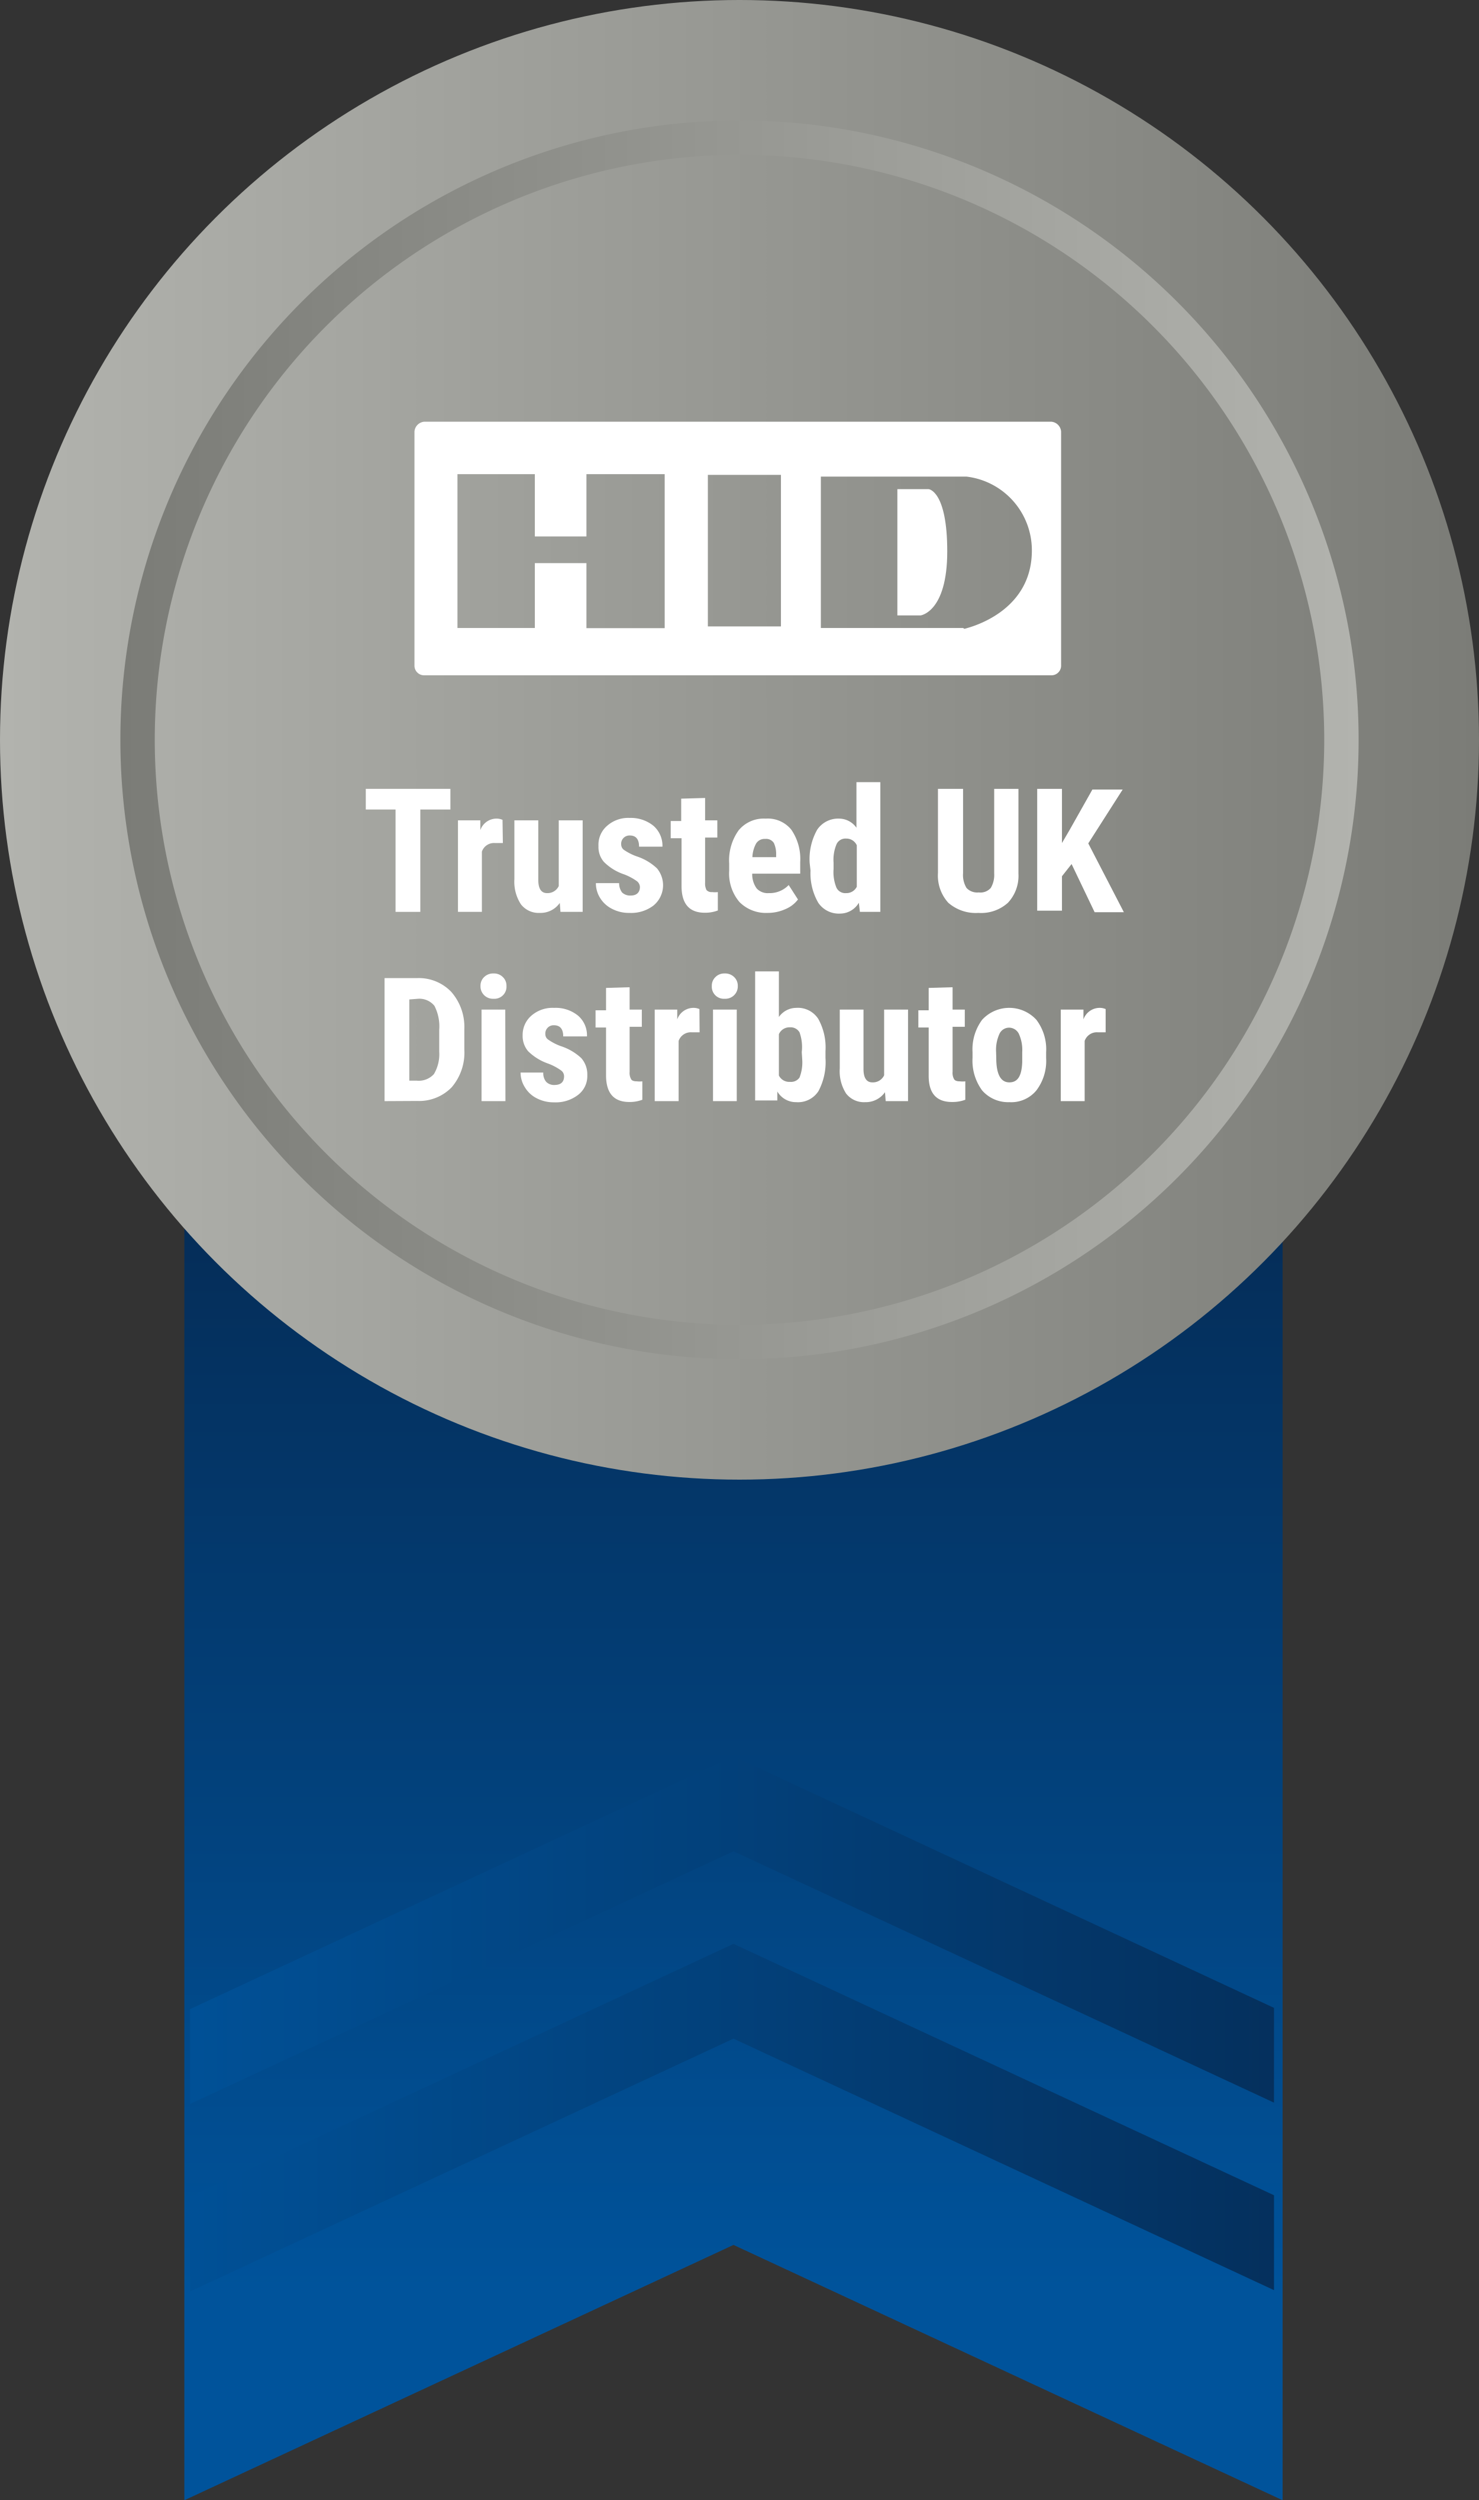 <svg xmlns="http://www.w3.org/2000/svg" xmlns:xlink="http://www.w3.org/1999/xlink" viewBox="0 0 86 145.32"><rect x="0" y="0" width="86" height="145.32" fill="#333333" stroke="none"/><defs><style>.cls-1{fill:none;}.cls-2{fill:url(#linear-gradient);}.cls-3{clip-path:url(#clip-path);}.cls-4{fill:url(#linear-gradient-2);}.cls-5{fill:url(#linear-gradient-3);}.cls-6{fill:url(#linear-gradient-4);}.cls-7{fill:url(#linear-gradient-5);}.cls-8{fill:#fff;}</style><linearGradient id="linear-gradient" x1="42.65" y1="133.1" x2="42.65" y2="70.95" gradientUnits="userSpaceOnUse"><stop offset="0" stop-color="#00539b"/><stop offset="1" stop-color="#052d58"/></linearGradient><clipPath id="clip-path"><rect id="SVGID" class="cls-1" x="11.05" y="99.93" width="63.03" height="52.07"/></clipPath><linearGradient id="linear-gradient-2" x1="5.75" y1="123.94" x2="80.04" y2="123.94" xlink:href="#linear-gradient"/><linearGradient id="linear-gradient-3" x1="5.75" y1="113.04" x2="80.04" y2="113.04" xlink:href="#linear-gradient"/><linearGradient id="linear-gradient-4" y1="43" x2="86" y2="43" gradientUnits="userSpaceOnUse"><stop offset="0" stop-color="#b2b3ae"/><stop offset="1" stop-color="#7b7c77"/></linearGradient><linearGradient id="linear-gradient-5" x1="7" y1="43" x2="79" y2="43" gradientUnits="userSpaceOnUse"><stop offset="0" stop-color="#7b7c77"/><stop offset="1" stop-color="#b2b3ae"/></linearGradient></defs><g id="Layer_2" data-name="Layer 2"><g id="Layer_1-2" data-name="Layer 1"><polygon class="cls-2" points="42.65 130.48 10.72 145.32 10.72 20.84 74.58 20.84 74.58 145.32 42.65 130.48"/><g class="cls-3"><polygon class="cls-4" points="77.93 134.9 42.65 118.49 7.86 134.67 5.75 130.14 42.65 112.98 80.03 130.36 77.93 134.9"/><polygon class="cls-5" points="77.93 124 42.65 107.6 7.86 123.77 5.75 119.24 42.65 102.08 80.03 119.47 77.93 124"/></g><circle class="cls-6" cx="43" cy="43" r="43"/><path class="cls-7" d="M43,79A36,36,0,1,1,79,43,36,36,0,0,1,43,79ZM43,9A34,34,0,1,0,77,43,34,34,0,0,0,43,9Z"/><path class="cls-8" d="M26.19,47.05H24.44V53H23V47.05H21.27v-1.2h4.92Z"/><path class="cls-8" d="M29.24,49l-.46,0a.74.74,0,0,0-.76.5V53H26.63V47.68h1.3l0,.57a1,1,0,0,1,.9-.67.88.88,0,0,1,.39.07Z"/><path class="cls-8" d="M32.55,52.48a1.36,1.36,0,0,1-1.16.58,1.3,1.3,0,0,1-1.1-.5,2.4,2.4,0,0,1-.38-1.46V47.68H31.3v3.46c0,.51.17.77.51.77a.72.72,0,0,0,.68-.41V47.68h1.39V53H32.59Z"/><path class="cls-8" d="M37.21,51.55a.45.45,0,0,0-.17-.33,3.25,3.25,0,0,0-.75-.4,3,3,0,0,1-1.17-.72,1.31,1.31,0,0,1-.32-.92A1.45,1.45,0,0,1,35.3,48a1.85,1.85,0,0,1,1.32-.46A2.08,2.08,0,0,1,38,48a1.54,1.54,0,0,1,.52,1.21H37.16c0-.43-.18-.65-.54-.65a.49.49,0,0,0-.36.14.48.48,0,0,0-.14.38.4.4,0,0,0,.15.31,3.3,3.3,0,0,0,.74.38,3.12,3.12,0,0,1,1.19.7A1.53,1.53,0,0,1,38,52.63a2.13,2.13,0,0,1-1.4.43,2.1,2.1,0,0,1-1-.23,1.71,1.71,0,0,1-.7-.63,1.6,1.6,0,0,1-.25-.87H36a.89.89,0,0,0,.17.54.67.67,0,0,0,.52.18C37,52.05,37.21,51.88,37.21,51.55Z"/><path class="cls-8" d="M41,46.38v1.3h.71v1H41v2.62a.85.85,0,0,0,.08.43.39.39,0,0,0,.33.12,1.42,1.42,0,0,0,.33,0v1.07a2.09,2.09,0,0,1-.76.13q-1.34,0-1.35-1.53V48.72H39v-1h.61v-1.3Z"/><path class="cls-8" d="M44.62,53.06A2.16,2.16,0,0,1,43,52.43a2.56,2.56,0,0,1-.6-1.82v-.42a3,3,0,0,1,.55-1.93,1.89,1.89,0,0,1,1.57-.68,1.76,1.76,0,0,1,1.49.64,3,3,0,0,1,.52,1.88v.68H43.74a1.39,1.39,0,0,0,.26.86.87.87,0,0,0,.7.27,1.53,1.53,0,0,0,1.16-.47l.54.84a1.76,1.76,0,0,1-.73.56A2.5,2.5,0,0,1,44.62,53.06Zm-.87-3.24h1.38v-.13A1.53,1.53,0,0,0,45,49a.53.53,0,0,0-.5-.24.58.58,0,0,0-.53.26A1.77,1.77,0,0,0,43.75,49.82Z"/><path class="cls-8" d="M47.08,50.16a3.48,3.48,0,0,1,.44-1.94,1.47,1.47,0,0,1,1.28-.64,1.24,1.24,0,0,1,1,.53V45.46h1.39V53H50l-.06-.53a1.27,1.27,0,0,1-1.09.63,1.44,1.44,0,0,1-1.27-.63,3.41,3.41,0,0,1-.45-1.87Zm1.39.35a2.38,2.38,0,0,0,.17,1.09.57.57,0,0,0,.56.31.67.67,0,0,0,.62-.37V49.13a.66.66,0,0,0-.62-.39.57.57,0,0,0-.55.31,2.32,2.32,0,0,0-.18,1.09Z"/><path class="cls-8" d="M59.22,45.85v4.93a2.29,2.29,0,0,1-.61,1.69,2.32,2.32,0,0,1-1.72.59,2.42,2.42,0,0,1-1.75-.59,2.35,2.35,0,0,1-.6-1.73V45.85H56v4.9a1.45,1.45,0,0,0,.2.86.85.85,0,0,0,.71.26.8.8,0,0,0,.7-.26,1.48,1.48,0,0,0,.2-.84V45.85Z"/><path class="cls-8" d="M62.31,50.22l-.56.71v2H60.31V45.85h1.44V49l.45-.77,1.32-2.34h1.76l-2,3.13,2.07,4h-1.7Z"/><path class="cls-8" d="M22.36,64V56.85h1.88a2.61,2.61,0,0,1,2,.8A3.09,3.09,0,0,1,27,59.81V61a3.1,3.1,0,0,1-.74,2.2,2.64,2.64,0,0,1-2,.79Zm1.44-5.91v4.72h.43a1.19,1.19,0,0,0,1-.38,2.26,2.26,0,0,0,.31-1.3V59.85a2.61,2.61,0,0,0-.28-1.39,1.13,1.13,0,0,0-.95-.41Z"/><path class="cls-8" d="M27.94,57.31a.69.69,0,0,1,.21-.52.74.74,0,0,1,.55-.21.72.72,0,0,1,.54.21.69.69,0,0,1,.21.52.7.7,0,0,1-.75.74.72.72,0,0,1-.55-.21A.71.71,0,0,1,27.94,57.31ZM29.39,64H28V58.68h1.38Z"/><path class="cls-8" d="M32.8,62.55a.42.42,0,0,0-.17-.33,3.25,3.25,0,0,0-.75-.4,3.1,3.1,0,0,1-1.17-.72,1.36,1.36,0,0,1-.32-.92,1.48,1.48,0,0,1,.5-1.14,1.87,1.87,0,0,1,1.33-.46,2.06,2.06,0,0,1,1.39.45,1.5,1.5,0,0,1,.52,1.21H32.75c0-.43-.18-.65-.54-.65a.48.48,0,0,0-.5.52.38.38,0,0,0,.16.31,3.15,3.15,0,0,0,.73.38,3.18,3.18,0,0,1,1.2.7,1.44,1.44,0,0,1,.35,1,1.37,1.37,0,0,1-.54,1.14,2.12,2.12,0,0,1-1.39.43,2.14,2.14,0,0,1-1-.23,1.68,1.68,0,0,1-.69-.63,1.61,1.61,0,0,1-.26-.87h1.32a.78.78,0,0,0,.17.54.65.65,0,0,0,.52.18C32.62,63.05,32.8,62.88,32.8,62.55Z"/><path class="cls-8" d="M36.61,57.38v1.3h.71v1h-.71v2.62a.74.74,0,0,0,.09.43q.07.12.33.12a1.39,1.39,0,0,0,.32,0v1.07a2.06,2.06,0,0,1-.76.13q-1.34,0-1.35-1.53V59.72h-.61v-1h.61v-1.3Z"/><path class="cls-8" d="M40.68,60l-.46,0a.75.75,0,0,0-.76.5V64H38.07V58.68h1.31l0,.57a1,1,0,0,1,.91-.67.86.86,0,0,1,.38.07Z"/><path class="cls-8" d="M41.39,57.31a.69.69,0,0,1,.21-.52.72.72,0,0,1,.54-.21.74.74,0,0,1,.55.21.69.69,0,0,1,.21.52.71.71,0,0,1-.21.53.72.72,0,0,1-.55.21.7.7,0,0,1-.75-.74ZM42.84,64H41.46V58.68h1.38Z"/><path class="cls-8" d="M48,61.49a3.58,3.58,0,0,1-.41,1.93,1.41,1.41,0,0,1-1.29.64,1.25,1.25,0,0,1-1.1-.62l0,.52H43.91v-7.5h1.38v2.65a1.24,1.24,0,0,1,1-.53,1.41,1.41,0,0,1,1.29.64A3.41,3.41,0,0,1,48,61.09Zm-1.38-.34A2.54,2.54,0,0,0,46.49,60a.6.6,0,0,0-.56-.29.67.67,0,0,0-.64.4v2.4a.67.67,0,0,0,.65.37.6.6,0,0,0,.55-.25,2.41,2.41,0,0,0,.16-1Z"/><path class="cls-8" d="M51.46,63.48a1.36,1.36,0,0,1-1.15.58,1.31,1.31,0,0,1-1.11-.5,2.4,2.4,0,0,1-.37-1.46V58.68h1.38v3.46c0,.51.18.77.51.77a.72.72,0,0,0,.69-.41V58.68H52.8V64H51.5Z"/><path class="cls-8" d="M55.39,57.38v1.3h.71v1h-.71v2.62a.74.74,0,0,0,.09.43q.08.12.33.12a1.39,1.39,0,0,0,.32,0v1.07a2.09,2.09,0,0,1-.76.13Q54,64.06,54,62.53V59.72H53.4v-1H54v-1.3Z"/><path class="cls-8" d="M56.55,61.15a2.89,2.89,0,0,1,.56-1.88,2.14,2.14,0,0,1,3.15,0,2.84,2.84,0,0,1,.57,1.89v.34a2.83,2.83,0,0,1-.57,1.88,1.89,1.89,0,0,1-1.57.68,2,2,0,0,1-1.58-.68,2.92,2.92,0,0,1-.56-1.89Zm1.38.35c0,.94.26,1.41.76,1.41s.72-.39.75-1.18v-.58a2.25,2.25,0,0,0-.2-1.07.64.64,0,0,0-.57-.35.62.62,0,0,0-.55.35,2.25,2.25,0,0,0-.2,1.07Z"/><path class="cls-8" d="M64.29,60l-.46,0a.75.75,0,0,0-.76.5V64H61.68V58.68H63l0,.57a1,1,0,0,1,.91-.67.86.86,0,0,1,.38.07Z"/><path class="cls-8" d="M61.12,24.51H24.68a.62.62,0,0,0-.58.58V38.67a.56.56,0,0,0,.58.58H61.12a.56.56,0,0,0,.58-.58V25.09A.62.62,0,0,0,61.12,24.51Zm-22.47,12H34.1V32.73h-3V36.5h-4.5V27.56h4.5v3.62h3V27.56h4.55Zm6.76-.1H41.16V27.6h4.25v8.8ZM56,36.5H47.73V27.7h8.46A4.31,4.31,0,0,1,60,32c0,3.77-4,4.55-3.92,4.55Z"/><path class="cls-8" d="M52.18,28.43v7.34h1.35s1.55-.19,1.55-3.72S54,28.43,54,28.43Z"/></g></g></svg>